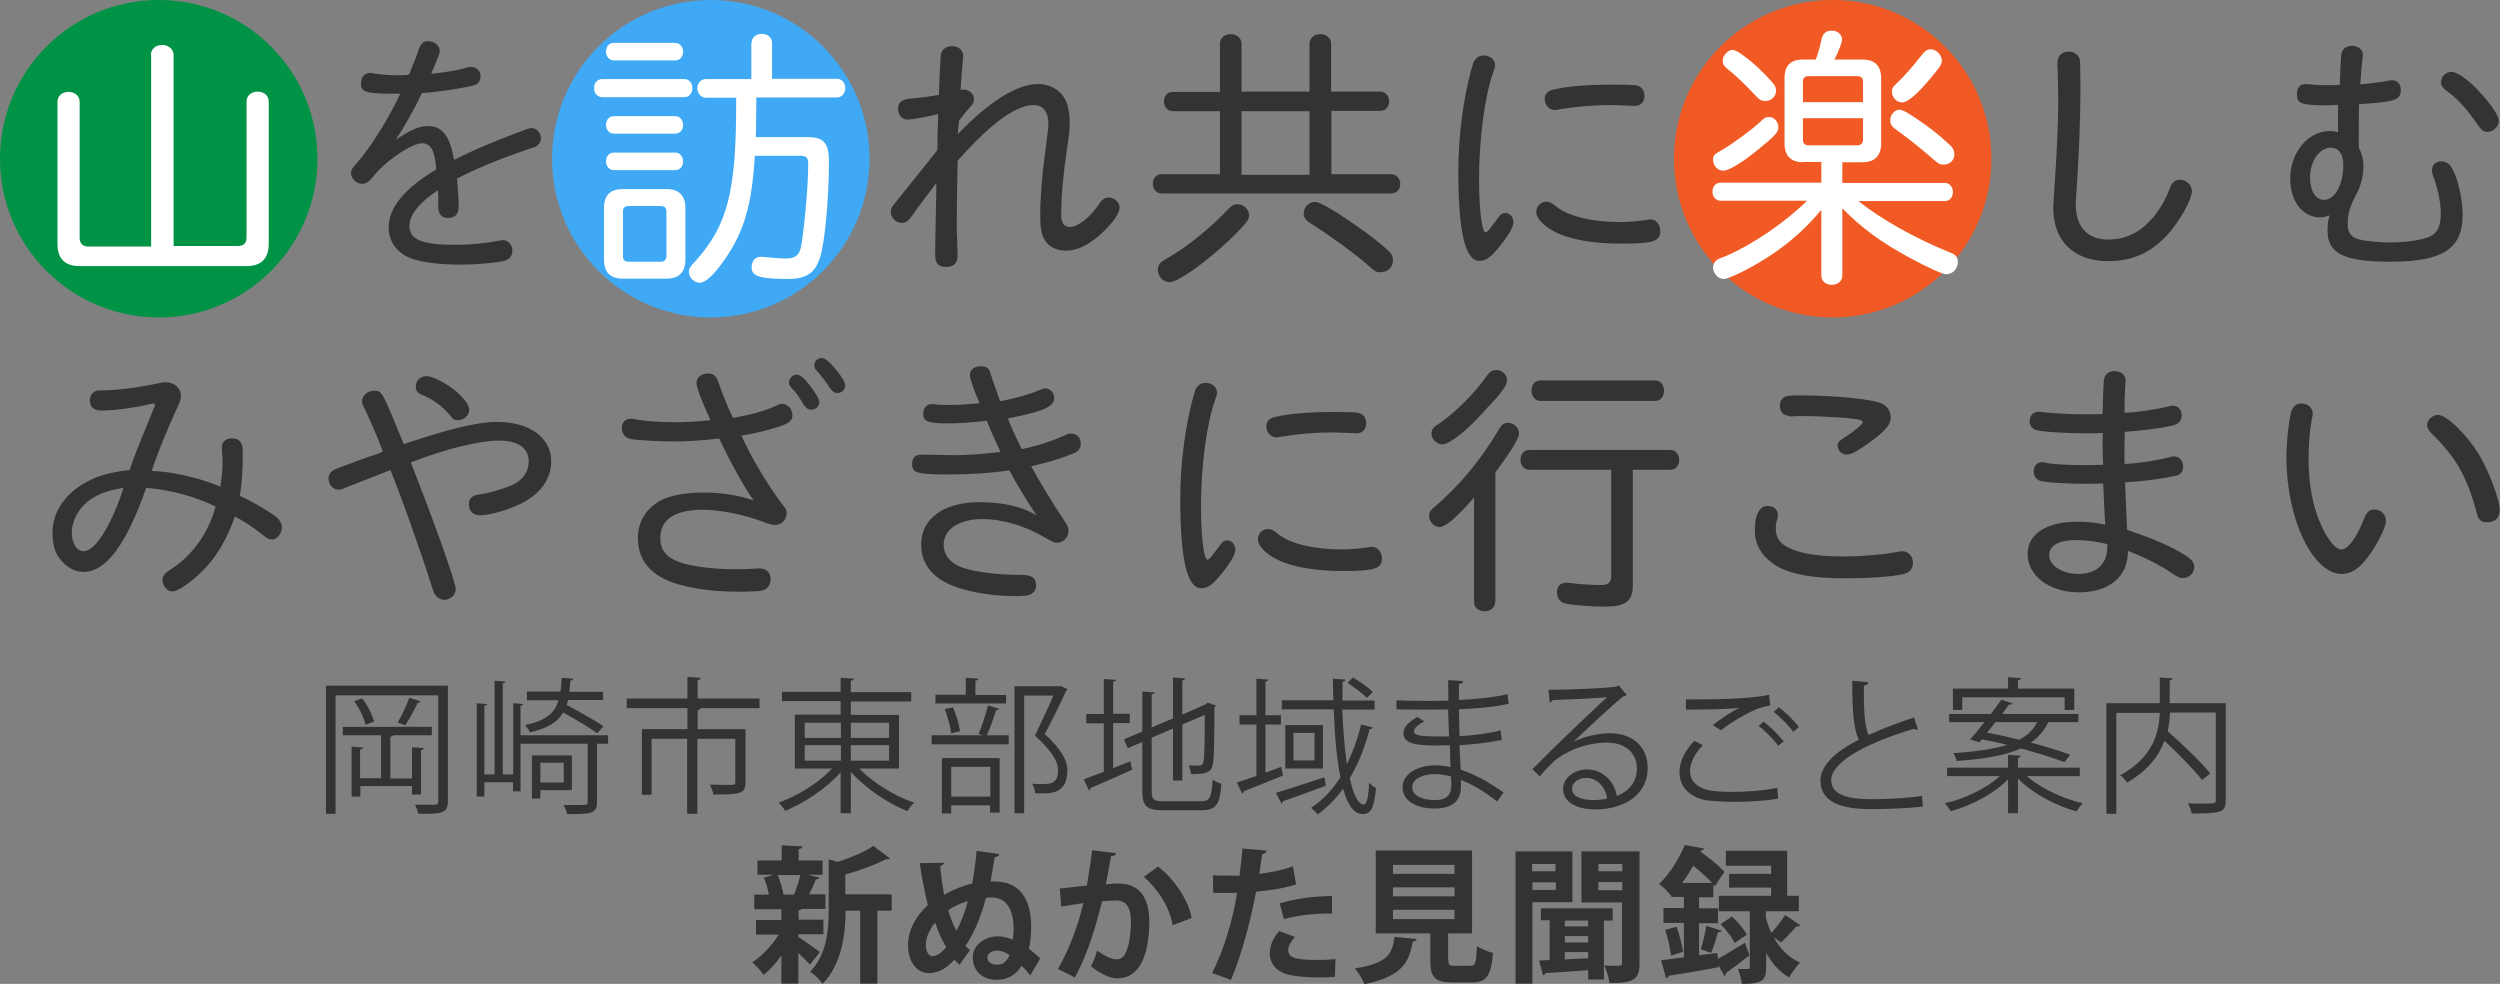 <?xml version="1.0" encoding="utf-8"?>
<!-- Generator: Adobe Illustrator 24.0.2, SVG Export Plug-In . SVG Version: 6.00 Build 0)  -->
<svg version="1.1" id="レイヤー_1" xmlns="http://www.w3.org/2000/svg" xmlns:xlink="http://www.w3.org/1999/xlink" x="0px"
	 y="0px" viewBox="0 0 856.8 337.2" style="enable-background:new 0 0 856.8 337.2;" xml:space="preserve">
<rect x="0" y="0" width="856.8" height="337.2" fill="#808080" stroke="none"/>
<style type="text/css">
	.st0{fill:#009245;}
	.st1{fill:#3FA9F5;}
	.st2{fill:#F15A24;}
	.st3{fill:#FFFFFF;}
	.st4{fill:#333333;}
</style>
<g>
	<circle class="st0" cx="54.4" cy="54.4" r="54.4"/>
	<circle class="st1" cx="243.6" cy="54.4" r="54.4"/>
	<circle class="st2" cx="628.1" cy="54.4" r="54.4"/>
	<g>
		<g>
			<path class="st3" d="M51.7,18.9c0-2,1.6-3.5,3.9-3.5c2.2,0,3.9,1.5,3.9,3.5v65.4h22.1c1.9,0,2.9-1,2.9-2.9V34.8
				c0-2,1.6-3.4,3.8-3.4s3.8,1.4,3.8,3.4v48.7c0,5.2-2.6,7.7-7.7,7.7H27.3c-5.1,0-7.6-2.6-7.6-7.6V34.9c0-2,1.6-3.4,3.8-3.4
				s3.8,1.4,3.8,3.4v46.5c0,2,1,3.1,3,3.1h21.5V18.9z"/>
			<path class="st4" d="M140.4,25.1c0.6-1.6,1.2-3.2,1.9-4.8c0.3-1,0.8-2,1.1-3.1c0.9-2.3,1.7-3.1,3.2-3.1c2.3,0,4.1,1.5,4.1,3.3
				c0,1-0.3,1.6-2.6,7.1l-0.3,0.8c4.6-0.5,9.3-1.2,12.1-2.1c0.7-0.2,1-0.3,1.5-0.3c1.9,0,3.3,1.4,3.3,3.3c0,1.6-1,2.8-2.5,3.1
				c-4,1-11.7,2.2-17.6,2.6c-2.7,5.7-6,11.6-9,16c5.1-3.4,8-4.7,11.2-4.7c4.8,0,7.5,3.6,8.8,11.6c8.2-4,8.9-4.3,20.3-8.8
				c5.5-2.1,5.5-2.1,6.4-2.1c1.6,0,3.1,1.7,3.1,3.5c0,1.1-0.6,2.1-1.6,2.7c-0.4,0.3-0.9,0.4-2.7,1c-10.8,3.7-18.3,6.9-24.5,10.1
				l0.1,0.7c0.5,6.6,0.5,7.1,0.5,8.8c0,2.6-1.2,4-3.5,4c-2,0-3.1-0.9-3.4-2.7c-0.1-0.4-0.1-0.4-0.1-4.5c0-0.3,0-0.9-0.1-2.3
				c-6.3,4.1-9.8,8.5-9.8,12.2c0,4.7,4.3,6.5,15.5,6.5c5.6,0,11.2-0.6,15.2-1.4c0.5-0.1,1-0.2,1.3-0.2c1.9,0,3.3,1.5,3.3,3.7
				c0,1.6-1,3-2.8,3.4c-2.5,0.7-9.9,1.3-15,1.3c-6.9,0-13.1-0.8-16.5-2c-5.2-1.8-8.1-5.8-8.1-10.8c0-6.7,5.5-13.4,16.3-19.8
				c-0.4-6.3-1.8-9-4.8-9c-3.8,0-13.2,6.5-17.1,11.8c-1,1.3-2.2,2.1-3.5,2.1c-1.9,0-3.8-1.8-3.8-3.6c0-1.1,0.2-1.5,1.8-3.3
				c4.9-5.5,11-15.3,15.1-24c-11.6,0.1-13.5-0.4-13.5-3.4c0-2.2,1.2-3.7,3.1-3.7c0.4,0,0.4,0,1.6,0.2c2.4,0.4,4.8,0.6,7.6,0.6
				c1,0,2,0,3.9-0.1L140.4,25.1z"/>
			<path class="st3" d="M234.6,27.1c1.5,0,2.7,1.3,2.7,3.1c0,1.7-1.1,3.1-2.7,3.1h-28.2c-1.6,0-2.8-1.3-2.8-3.1
				c0-1.8,1.1-3.1,2.8-3.1H234.6z M228.4,64.8c4.3,0,6.5,2.2,6.5,6.5V89c0,4.3-2.2,6.5-6.5,6.5h-14.9c-4.4,0-6.5-2.2-6.5-6.6V71.3
				c0-4.4,2.1-6.5,6.5-6.5H228.4z M231.4,14.7c1.5,0,2.7,1.2,2.7,3s-1.1,3-2.7,3h-21c-1.5,0-2.7-1.2-2.7-3s1.1-3,2.7-3H231.4z
				 M231.4,39.8c1.5,0,2.7,1.2,2.7,3s-1.1,3-2.7,3h-21c-1.5,0-2.7-1.2-2.7-3s1.1-3,2.7-3H231.4z M231.4,52.3c1.5,0,2.7,1.2,2.7,3
				s-1.1,3-2.7,3h-21c-1.5,0-2.7-1.2-2.7-3s1.1-3,2.7-3H231.4z M213.5,87.7c0,1.4,0.6,2,1.9,2h11c1.3,0,2-0.7,2-2V72.5
				c0-1.3-0.7-1.9-2-1.9h-11c-1.3,0-1.9,0.6-1.9,1.9V87.7z M257.6,14.7c0-1.8,1.4-3.1,3.5-3.1c2,0,3.5,1.3,3.5,3.1V27h22.2
				c1.6,0,2.9,1.3,2.9,3.2c0,1.8-1.2,3.2-2.9,3.2h-27.6v1.6l-0.1,9.6l-0.1,2.4H277c5.2,0,7.1,2.1,7.1,8.1c0,12.8-1.4,28.2-3.1,33.3
				c-1.7,5.2-4.7,7.2-10.9,7.2c-9.6,0-12.5-0.9-12.5-3.9c0-2.3,1.2-3.7,3.2-3.7c0.3,0,0.5,0,1.1,0.1c2.1,0.2,5.8,0.5,7.4,0.5
				c3,0,4.5-1,5.1-3.5c1-4.1,2.6-21,2.6-28.9c0-2.1-0.6-2.8-2.7-2.8h-15.6c-1,16.8-3.7,26-10.3,35.5c-3.6,5.2-6.6,8-8.6,8
				c-1.9,0-3.7-1.8-3.7-3.6c0-1.3,0.1-1.5,2.5-4.1c10.8-12.2,13.7-23.7,13.7-53.7v-2h-10.3c-1.7,0-3-1.4-3-3.2c0-1.9,1.2-3.2,3-3.2
				h15.5V14.7z"/>
			<path class="st4" d="M328.2,46c10.9-11.3,20.4-17.2,27.6-17.2c3.8,0,7.2,1.8,9,4.8c1.2,2,1.8,4.9,1.8,8.4c0,2.3-0.2,4.4-0.8,8.1
				c-1.5,10.3-2.1,17-2.1,23.7c0,2.6,1,4,3,4c2.8,0,7.2-3.5,10.4-8.5c0.8-1,1.7-1.6,2.9-1.6c1.9,0,3.7,1.6,3.7,3.4
				c0,2.3-2.9,6.1-7.3,9.9c-4,3.3-7.4,4.9-11.2,4.9c-3.1,0-5.7-1.3-7.2-3.7c-1.1-1.9-1.5-4-1.5-8.8c0-4,0.4-9.9,1-15.6l0.8-6.4
				c1-7.9,1-7.9,1-8.9c0-4.2-1.8-6.5-5.1-6.5c-6.1,0-15,6.6-26,19.1c-0.2,9.4-0.2,10.8-0.3,20.4v2.3c0,1.2,0,2.4,0.1,3.5
				c0.1,3.1,0.2,5.4,0.2,6.2c0,2.7-1.3,4-3.9,4c-2.7,0-3.8-1.2-3.8-4.3c0-3,0.1-8.3,0.4-22.3v-2.2c-2.2,2.9-6.3,8.3-8.3,11.2
				c-1.2,1.8-2.2,2.5-3.6,2.5c-1.9,0-3.7-1.8-3.7-3.7c0-1.2,0.2-1.7,2-3.8c4.6-5.7,8.9-11.1,12.9-16.1l1-1.3l0.1-1v-3.5l0.1-3.5
				l0.1-3.4v-1c-3.9,1-9.3,1.9-10.4,1.9c-1.9,0-3.3-1.6-3.3-3.7c0-2.2,1.1-3.2,4.2-3.5c3.6-0.3,7.1-0.8,9.8-1.3
				c0.1-4.8,0.4-10.8,0.6-13.3c0.2-2.1,1.7-3.4,3.9-3.4c2.2,0,3.8,1.4,3.8,3.4c0,0.3,0,0.9-0.1,1.4c-0.3,3-0.5,6.4-0.8,10.2
				c0.4-0.1,0.8-0.1,1-0.1c2,0,3.6,1.5,3.6,3.3c0,1-0.3,1.6-1.4,2.8c-0.9,0.9-1.5,1.7-3.2,3.9l-0.5,0.6L328.2,46z"/>
			<path class="st4" d="M418.1,15c0-1.9,1.5-3.3,3.7-3.3c2.1,0,3.7,1.4,3.7,3.3v16.4h23.3V15c0-1.9,1.5-3.3,3.7-3.3
				c2.1,0,3.7,1.4,3.7,3.3v16.4H473c1.7,0,3.1,1.4,3.1,3.3s-1.3,3.3-3.1,3.3h-16.7v21.7h20.5c1.7,0,3.1,1.4,3.1,3.3
				c0,1.9-1.3,3.3-3.1,3.3h-78.7c-1.7,0-3-1.4-3-3.3c0-1.9,1.2-3.3,3-3.3h20V38.1h-16.2c-1.7,0-3-1.4-3-3.3s1.2-3.3,3-3.3h16.2V15z
				 M428.1,73.9c0,1-0.4,1.7-1.8,3.3c-8,8.9-21.8,19.5-25.5,19.5c-2.2,0-4-2-4-4.3c0-1,0.5-2,1.2-2.6c0.2-0.2,0.4-0.3,2.2-1.4
				c6.6-3.7,15.2-10.7,21-17c1-1,1.7-1.4,3-1.4C426.3,70,428.1,71.8,428.1,73.9z M425.5,59.9h23.3V38.1h-23.3V59.9z M464.6,77.2
				c5.1,3.5,8.2,6,11.4,8.9c1,0.9,1.4,2,1.4,3.1c0,2.4-1.8,4.1-4.3,4.1c-1.3,0-1.6-0.1-3.8-2c-5.2-4.6-13.2-10.3-20-14.7
				c-1.9-1.1-2.5-2.1-2.5-3.5c0-2.1,1.8-3.9,3.9-3.9C452.4,69.2,457.1,72,464.6,77.2z"/>
			<path class="st4" d="M518.7,76.2c0,1.7-2.1,5.2-5.8,9.5c-2.3,2.7-3.9,3.7-5.9,3.7c-4.9,0-7.2-9.9-7.2-31
				c0-11.2,1.6-24.1,4.4-34.4c0.3-1,0.6-2,0.7-2.4c0.6-1.6,2-2.6,3.6-2.6c2.2,0,3.9,1.5,3.9,3.4c0,0.6-0.1,0.9-0.8,2.9
				c-2.8,7.9-4.7,22.7-4.7,36c0,10.4,1,18.3,2.2,18.3c0.6,0,1.1-0.6,4-4.5c1.1-1.7,1.8-2.1,2.9-2.1C517.5,73,518.7,74.5,518.7,76.2z
				 M533.4,70.8c4,3.3,12.3,5.3,21.7,5.3c3.1,0,6.5-0.3,9-0.7c0.9-0.2,1-0.2,1.5-0.2c2,0,3.4,1.7,3.4,4.1c0,3.4-2.6,4.2-13.3,4.2
				c-9.8,0-17.8-1.4-23.1-4.2c-3.7-1.9-6.1-4.6-6.1-6.7c0-1.9,1.6-3.5,3.5-3.5C531.2,69.2,531.8,69.5,533.4,70.8z M552.6,36
				c-6.8,0-12.2,0.5-18.3,1.5c-0.8,0.2-1,0.2-1.5,0.2c-1.9,0-3.4-1.7-3.4-3.9c0-1.5,1-2.7,3-3.1c4.8-1.1,11.2-1.7,20.4-1.7
				c3,0,7.1,0.1,7.8,0.2c1.9,0.4,3,1.6,3,3.7c0,2-1.3,3.4-3.2,3.4L552.6,36z"/>
			<path class="st3" d="M617.9,55.6c-4.1,0-6.3-2.2-6.3-6.4V26.7c0-4.2,2.1-6.3,6.3-6.3h4.4c0.8-2.1,1.4-4.2,1.9-6.6
				c0.5-2.4,1.5-3.3,3.7-3.3c1.8,0,3.4,1.3,3.4,3c0,0.9-0.6,2.6-2,5.7l-0.6,1.2h9.5c4.3,0,6.5,2.1,6.5,6.4v22.4
				c0,4.2-2.2,6.4-6.4,6.4h-6.9v7.1h35.2c1.5,0,2.7,1.3,2.7,3.1s-1.1,3.1-2.7,3.1h-29.7c7.6,6.1,19.1,12.6,31.3,17.6
				c2,0.7,2.8,1.6,2.8,3.2c0,2.5-1.8,4.3-4.1,4.3c-1.1,0-6.4-2.4-12.3-5.6c-9.8-5.3-16.4-10.1-23.2-17v23c0,1.9-1.5,3.2-3.6,3.2
				s-3.6-1.3-3.6-3.2V71.9c-7.2,8.8-16.2,15.7-26.8,21.1c-3.9,1.9-5.6,2.6-6.7,2.6c-1.9,0-3.6-1.9-3.6-4c0-1,0.6-2,1.4-2.6
				c0.5-0.3,0.5-0.3,3.1-1.3c9.1-3.9,20.2-11.5,27.7-18.9h-29.6c-1.6,0-2.8-1.3-2.8-3.1c0-1.8,1.1-3.1,2.8-3.1h34.5v-7.1H617.9z
				 M609.5,43.7c0,1.6-1.3,3-7,7.6c-5.6,4.6-10.1,7.2-11.9,7.2c-1.9,0-3.5-1.7-3.5-3.7c0-1.4,0.3-1.9,2.9-3.3
				c3.8-2.2,10.6-7.2,13.1-9.6c1.5-1.5,2.1-1.8,3.2-1.8C608,40.1,609.5,41.7,609.5,43.7z M600.3,21.2c2.6,2.2,5.4,5,7.5,7.5
				c0.6,0.8,0.9,1.5,0.9,2.4c0,1.9-1.6,3.5-3.6,3.5c-1.4,0-2-0.3-3.6-2c-3.9-4.2-7.2-7.2-9.6-9.1c-1.1-1-1.5-1.5-1.5-2.7
				c0-1.8,1.8-3.7,3.4-3.7C595,17.2,596.7,18.3,600.3,21.2z M638.5,28c0-1.3-0.7-1.9-2-1.9h-16.7c-1.3,0-1.9,0.6-1.9,1.9v7h20.6V28z
				 M617.9,47.8c0,1.4,0.6,2,1.9,2h16.7c1.3,0,2-0.7,2-2v-7.3h-20.6V47.8z M659.9,42.8c3.1,2.2,5.9,4.6,8.6,7.1
				c0.9,0.9,1.3,1.9,1.3,3c0,2-1.5,3.5-3.6,3.5c-1.4,0-1.7-0.2-3.5-1.7c-4.2-3.7-7.7-6.5-13.3-10.6c-1.1-0.8-1.6-1.7-1.6-2.9
				c0-1.8,1.5-3.6,3.1-3.6C652.1,37.5,654.7,39.1,659.9,42.8z M665.5,20.8c0,1-0.3,1.5-1.4,3c-5.9,7.5-10,11.3-12.2,11.3
				c-1.9,0-3.5-1.7-3.5-3.7c0-1.1,0.2-1.5,1.8-3c2.2-2,5.6-5.9,8.8-10c0.9-1,1.5-1.5,2.6-1.5C663.6,16.8,665.5,18.8,665.5,20.8z"/>
			<path class="st4" d="M712.8,20.4c0.1,0.8,0.2,3.5,0.2,10.1c0,11.4-0.6,24.7-1.5,37.3c-0.1,0.8-0.1,1.5-0.1,2.2
				c0,7.7,4,12.1,11.1,12.1c5.9,0,10.7-2.3,15.1-7.2c2.5-2.9,4.8-6.8,6-10.3c0.7-2,1.8-3,3.5-3c2.2,0,4.1,1.8,4.1,3.9
				c0,3-4.4,10.7-8.6,15.2c-5.8,6.1-11.9,8.8-20.2,8.8c-11.6,0-18.7-6.9-18.7-18.2c0-0.8,0.1-1.8,0.3-5.6c1-13.8,1.4-24.5,1.4-30.8
				c0-3.7-0.1-7.2-0.2-11.1c-0.1-0.6-0.1-1.4-0.1-1.6c0-3.1,1.3-4.5,4.1-4.5C710.9,17.7,712.3,18.8,712.8,20.4z"/>
			<path class="st4" d="M801.6,35.9c-2.2,0.2-3.1,0.2-4.1,0.2c-8.9,0-10.3-0.6-10.3-3.8c0-2.2,1-3.5,3-3.5c0.3,0,0.8,0,1.3,0.1
				c1.6,0.2,3.4,0.3,5.9,0.3c1.1,0,1.8,0,4.5-0.1c0.2-5.6,0.3-8.6,0.5-10.3c0.2-1.9,1.6-3.1,3.7-3.1c2.1,0,3.7,1.3,3.7,3
				c0,0.3,0,0.8-0.1,1.2c-0.2,1.8-0.5,4.3-0.8,9c2.8-0.2,7.4-0.8,9.5-1.2c0.6-0.2,0.9-0.2,1.3-0.2c1.9,0,3.1,1.2,3.1,3.2
				c0,3.6-1.8,4.2-14.3,5c-0.1,4.3-0.1,4.7-0.1,13.7v1.3c1.1,1.9,1.6,3.9,1.6,6.5c0,3.2-0.9,6.6-2.7,9.9c-2,3.8-2.7,6.3-2.7,9.6
				c0,3.1,1.1,4.7,4.2,5.4c2.2,0.6,7.2,1,10.8,1c4.9,0,10.6-0.9,12.9-1.9c2.8-1.2,4-3.6,4-7.9c0-3.7-0.9-8.2-2.3-12.2
				c-0.6-1.3-0.7-1.9-0.7-2.7c0-1.9,1.2-3.1,3.3-3.1c1.5,0,2.8,0.9,3.7,2.6c2,3.7,3.5,10.5,3.5,15.8c0,11.6-6.9,16-24.8,16
				c-15.8,0-21.5-2.8-21.5-10.6c0-2.1,0.2-3.8,0.7-5.3c-1.4,0.5-2.2,0.7-3.2,0.7c-6,0-10.3-5.5-10.3-13.3c0-9,6.2-16.3,13.6-16.3
				c0.9,0,1.7,0.1,2.8,0.4V35.9z M791.7,60.8c0,4.6,1.9,7.7,4.8,7.7c3.7,0,6.6-5.2,6.6-12c0-3.7-1.6-5.9-4.3-5.9
				C795,50.6,791.7,55.2,791.7,60.8z M849.9,31.6c4,4.3,6.5,8.1,6.5,9.9c0,1.8-1.9,3.7-3.8,3.7c-1.3,0-2.1-0.5-3.1-2
				c-5.2-7.2-7-9.1-11.3-12.3c-1.1-0.9-1.6-1.6-1.6-2.8c0-1.9,1.7-3.5,3.6-3.5C842.2,24.7,846.2,27.5,849.9,31.6z"/>
			<path class="st4" d="M76,153.3c0-1.8,1.5-3.1,3.5-3.1c1.7,0,3.1,0.9,3.4,2.3c0.2,0.7,0.3,1.3,0.3,3.1c0,6-0.3,10-1,14.3
				c4.6,2.2,9.3,4.9,12.1,7c1.4,1,2.3,2.5,2.3,3.9c0,2.1-1.7,4.1-3.4,4.1c-1,0-1.6-0.3-3.3-1.7c-2.3-1.9-6-4.4-9.4-6.2
				c-3.4,9.9-8.4,17.2-15.6,22.6c-2.9,2.2-4.7,3.1-5.9,3.1c-1.7,0-3.3-1.9-3.3-3.9c0-1.3,0.7-2.3,2.1-3.2c7.8-4.8,13.5-12.5,16.1-22
				c-7.2-3.5-15.7-5.8-23.8-6.4C43.4,186.4,36.4,196,28.7,196c-3.3,0-6.3-1.7-8.7-5.2c-1.4-2-2-4.7-2-8.6c0-6.2,3.9-12.4,10.4-16.3
				c4.4-2.7,9.3-4.1,16-4.8c2-5.8,2.6-7.2,8.2-20.9c0.4-0.8,0.5-1.1,0.5-1.5c0-0.2-0.2-0.4-0.6-0.4c-0.3,0-0.8,0.1-1.2,0.2
				c-4.1,1.1-12,2.2-16.4,2.2c-2.8,0-4.1-1.2-4.1-3.6c0-1.4,0.9-2.7,2.1-3.1c0.5-0.2,0.8-0.2,2.3-0.2c5.2-0.1,11.9-0.9,18.8-2.4
				c1.6-0.3,1.9-0.4,2.8-0.4c2.9,0,5.2,2,5.2,4.7c0,1.1-0.2,1.9-1.3,4.1c-3,6.4-6.8,15.7-8.7,21.6c6.9,0.2,16.2,2.3,23.5,5.4
				c0.5-2.7,0.8-6.1,0.8-9L76,153.3z M42.3,167.2c-5.4,0.8-9.3,2.3-12.4,4.8c-3.3,2.8-5.3,6.7-5.3,10.6c0,3.5,1.7,6.3,4,6.3
				c3.8,0,8.8-7.4,13.3-20.3L42.3,167.2z"/>
			<path class="st4" d="M131.2,154.7c-2-5.2-3.6-9.1-6.4-15c-0.6-1.1-0.7-1.5-0.7-2.2c0-1.9,1.9-3.6,4.1-3.6c2.7,0,2.7,0,9.6,16.9
				l0.6,1.4c15.4-5.2,25.2-7.6,32-7.6c11.1,0,18.5,5.4,18.5,13.4c0,5.8-3.2,10.7-9.4,14.1c-4.4,2.4-11.4,4.5-15,4.5
				c-2.3,0-3.8-1.5-3.8-3.6c0-2.3,1-3.2,3.9-3.6c3.1-0.4,7.7-1.8,11-3.2c3.6-1.7,5.6-4.5,5.6-8c0-4.7-3.6-7.2-10.3-7.2
				s-19.1,3.1-30.1,7.5c7.8,19.8,15.4,41.1,15.4,43.4c0,2-1.9,3.7-4,3.7c-1,0-2.3-0.7-3-1.7c-0.5-0.6-0.5-0.8-1.6-4.1
				c-4-12.6-10.4-30.4-13.8-38.7c-2.4,1-3.9,1.5-15.3,6c-1.4,0.6-1.8,0.7-2.6,0.7c-1.8,0-3.3-1.8-3.3-3.8c0-1.3,0.8-2.5,2.1-3.1
				c0.4-0.2,0.4-0.2,11.2-4.2l3.9-1.3L131.2,154.7z M157.7,135.4c2.1,2.1,3.1,3.6,3.1,5.2c0,1.8-1.8,3.4-3.9,3.4
				c-1.2,0-1.6-0.2-2.8-1.8c-2.4-3-6.1-5.6-9.8-7c-1.1-0.5-1.8-1.3-1.8-2.6c0-2.2,1.5-3.7,3.8-3.7
				C148.7,129,154.6,132.2,157.7,135.4z"/>
			<path class="st4" d="M238.7,131.4c0-2.1,1.6-3.4,4.1-3.4c1.8,0,2.7,0.9,3.5,3.2c0.8,2.5,3.3,8.9,4.9,12
				c5.6-0.9,11.1-2.4,14.9-4.2c1-0.5,1.4-0.6,2-0.6c1.9,0,3.5,1.9,3.5,4c0,1.3-0.9,2.4-2.7,3.1c-2.8,1.2-8.8,2.8-14.8,3.8
				c3.6,8,9.5,17.7,14.5,24.2c0.8,0.9,1,1.5,1,2.4c0,2.2-1.8,4-3.9,4c-1.2,0-2-0.2-4.3-1.1c-5.8-2.3-14.7-4.1-20.3-4.1
				c-9.8,0-14.8,3.2-14.8,9.8c0,3.9,2,6.5,6.4,8.1c4.1,1.5,11.5,2.5,19.5,2.5c2,0,4.8-0.1,6.7-0.2c0.4-0.1,1-0.1,1.1-0.1
				c2.6,0,4.1,1.3,4.1,3.6c0,2-1,3.5-2.9,4c-0.8,0.2-4.6,0.4-8,0.4c-10.6,0-20.1-1.6-25.8-4.5c-5.8-3-8.8-7.6-8.8-14
				c0-5.6,3.1-10.5,8.3-13c3.2-1.6,8.4-2.5,14.3-2.5c6.2,0,11.7,0.9,17.1,2.7c-2.6-3.4-8.2-13.4-11.8-21.2c-7.6,0.8-11.1,1-15.9,1
				c-5,0-11.3-0.4-14.3-0.8c-2-0.4-3.2-1.8-3.2-3.8c0-1.9,1.2-3.2,3.1-3.2c0.4,0,0.4,0,2.7,0.4c3.1,0.5,7.7,0.8,12.2,0.8
				c3.9,0,7.8-0.2,12.4-0.7C240.5,137.6,238.7,132.7,238.7,131.4z M277.3,131.8c2.3,2.9,3.5,5,3.5,6.1c0,1.3-1.2,2.5-2.7,2.5
				c-1.2,0-1.7-0.4-2.8-1.9c-1.7-2.9-2.6-4.1-3.9-5.4c-0.9-1-1-1.3-1-2c0-1.3,1.2-2.7,2.6-2.7C274.2,128.4,275.3,129.3,277.3,131.8z
				 M286.7,126.9c2,2.5,3,4.2,3,5.3c0,1.2-1.2,2.5-2.7,2.5c-1,0-1.6-0.4-2.6-1.8c-1-1.5-3.1-4.4-4.3-5.6c-0.9-1-1-1.3-1-2.2
				c0-1.3,1.1-2.4,2.5-2.4C282.8,122.7,284.1,123.8,286.7,126.9z"/>
			<path class="st4" d="M327.8,156c4,0,9.8-0.5,15.1-1.1c-2.7-5.8-3.9-8.6-4.7-10.7c-5,0.6-9.8,0.9-13.4,0.9c-6.9,0-8.4-0.7-8.4-3.3
				c0-1.9,1.2-3.3,2.9-3.3c0.4,0,0.9,0,1.5,0.1c1,0.2,2.3,0.2,4.4,0.2c3.4,0,6.1-0.2,10.5-0.6c-2.1-5-3.3-8.4-3.3-9.6
				c0-1.9,1.5-3.1,3.8-3.1c1.9,0,2.8,0.7,3.3,2.6c0.2,0.6,1,3.1,2.9,8.4l0.4,1c5-0.9,10.8-2.6,13.7-3.9c0.6-0.3,1.1-0.5,1.7-0.5
				c1.7,0,3.1,1.5,3.1,3.4c0,2.9-4,4.6-15.9,6.9c1.4,3.5,3.3,7.7,4.8,10.5c5.2-1,10.2-2.7,14.8-4.7c0.9-0.5,1.3-0.6,2-0.6
				c2.1,0,3.4,1.3,3.4,3.5c0,1.5-0.8,2.6-2.5,3.3c-3.8,1.6-9.1,3.2-14.5,4.4c2.6,4.8,7.4,12.8,11.8,19.3c0.8,1.2,1,1.9,1,2.9
				c0,2.1-1.8,4-3.8,4c-1.1,0-1.3-0.1-3.8-1.5c-7.2-4.3-14.9-6.6-22-6.6c-7.8,0-13.2,3.5-13.2,8.7c0,3.6,2.3,6.5,6.6,8
				c4.1,1.4,12.4,2.5,19.8,2.4c3.7,0,5.3,1,5.3,3.6c0,1.6-0.9,2.8-2.5,3.3c-0.9,0.3-2.2,0.4-4.8,0.4c-9.3,0-19.2-2-24.3-5
				c-5.2-2.9-7.8-7.2-7.8-12.8c0-8.8,7.8-14.4,20-14.4c8.2,0,15,1.6,19.6,4.6c-3-4.4-7.2-11.4-9.4-15.5c-6.7,1-13.5,1.4-20.5,1.4
				c-11.1,0-12.8-0.5-12.8-3.5c0-2.1,1-3.3,3-3.3L327.8,156z"/>
			<path class="st4" d="M423.4,188.4c0,1.7-2.1,5.2-5.8,9.5c-2.3,2.7-3.9,3.7-5.9,3.7c-4.9,0-7.2-9.9-7.2-31
				c0-11.2,1.6-24.1,4.4-34.4c0.3-1,0.6-2,0.7-2.4c0.6-1.6,2-2.6,3.6-2.6c2.2,0,3.9,1.5,3.9,3.4c0,0.6-0.1,0.9-0.8,2.9
				c-2.8,7.9-4.7,22.7-4.7,36c0,10.4,1,18.3,2.2,18.3c0.6,0,1.1-0.6,4-4.5c1.1-1.7,1.8-2.1,2.9-2.1
				C422.1,185.2,423.4,186.7,423.4,188.4z M438,183c4,3.3,12.3,5.3,21.7,5.3c3.1,0,6.5-0.3,9-0.7c0.9-0.2,1-0.2,1.5-0.2
				c2,0,3.4,1.7,3.4,4.1c0,3.4-2.6,4.2-13.3,4.2c-9.8,0-17.8-1.4-23.1-4.2c-3.7-1.9-6.1-4.6-6.1-6.7c0-1.9,1.6-3.5,3.5-3.5
				C435.9,181.4,436.4,181.7,438,183z M457.2,148.2c-6.8,0-12.2,0.5-18.3,1.5c-0.8,0.2-1,0.2-1.5,0.2c-1.9,0-3.4-1.7-3.4-3.9
				c0-1.5,1-2.7,3-3.1c4.8-1.1,11.2-1.7,20.4-1.7c3,0,7.1,0.1,7.8,0.2c1.9,0.4,3,1.6,3,3.7c0,2-1.3,3.4-3.2,3.4L457.2,148.2z"/>
			<path class="st4" d="M512.4,206.3c0,1.9-1.5,3.2-3.6,3.2c-2.1,0-3.6-1.3-3.6-3.2v-35.8c-6.2,7.1-9.8,10.1-11.9,10.1
				c-1.9,0-3.5-1.8-3.5-3.9c0-1.2,0.3-1.7,2.1-3.2c8.4-7.2,15.5-15.8,21.6-26c1-1.9,1.9-2.6,3.3-2.6c2,0,3.8,1.7,3.8,3.6
				c0,1.8-2.6,5.9-8.1,13.4V206.3z M516.5,130.4c0,1.6-2,4.5-7.1,9.7c-1.4,1.5-1.4,1.6-2.1,2.3c-5.2,5.7-10.7,9.9-13,9.9
				c-1.9,0-3.7-1.8-3.7-3.7c0-1.4,0.6-2.2,2.7-3.5c5.7-3.9,12.3-10.5,16.7-16.9c0.7-0.9,1.7-1.4,2.8-1.4
				C514.8,126.8,516.5,128.4,516.5,130.4z M524.1,161c-1.7,0-3-1.5-3-3.4c0-2,1.2-3.4,3-3.4h48.5c1.6,0,2.9,1.5,2.9,3.4
				s-1.2,3.4-2.9,3.4h-13v39.6c0,5.4-2.5,7.3-9.4,7.3c-4.8,0-11.1-0.5-13.4-1c-2.1-0.4-3.2-1.8-3.2-3.9c0-2,1.2-3.3,3.1-3.3
				c0.3,0,0.4,0,1.4,0.1c2.7,0.4,7.6,0.7,10.4,0.7c2.8,0,3.7-0.9,3.7-3.4V161H524.1z M567.4,130.4c1.6,0,2.9,1.5,2.9,3.5
				c0,2-1.2,3.5-2.9,3.5h-39.5c-1.7,0-3-1.5-3-3.6c0-2,1.2-3.4,3-3.4H567.4z"/>
			<path class="st4" d="M655.6,192.9c0,2.1-1.2,3.4-3.4,3.9c-4.3,0.9-12,1.4-20.3,1.4c-10.1,0-17.5-1.3-22.3-3.8
				c-5.4-3.1-8.2-7.3-8.2-12.7c0-5.2,1.6-8.3,4.3-8.3c2.2,0,3.6,1.2,3.6,3.2c0,0.4,0,0.7-0.2,1.3c-0.4,1.2-0.5,2.2-0.5,3.1
				c0,3.3,1.2,5.2,4.6,6.8c3.9,1.9,9.8,2.9,18.3,2.9c7,0,14.6-0.7,19-1.6c0.8-0.1,1.1-0.2,1.5-0.2
				C654.1,189,655.6,190.6,655.6,192.9z M613.2,142.5c-2,0-3.2-1.3-3.2-3.6c0-1.6,1-2.9,2.6-3.2c0.7-0.1,2-0.2,4.3-0.2
				c11.7,0,25.3,1.3,28.2,2.9c1.9,1,2.9,2.6,2.9,4.9c0,2.3-2.2,4.8-8.2,9c-3.9,2.7-5.5,3.5-7,3.5c-1.6,0-3-1.4-3-3.1
				c0-1,0.5-1.6,2.1-2.6c3.2-2,6.5-4.7,6.5-5.4c0-0.3-0.3-0.5-0.7-0.7c-1.8-0.7-12.6-1.4-19.9-1.4c-2.1,0-2.6,0-3.6,0.1H613.2z"/>
			<path class="st4" d="M728.3,159c4.6-0.2,11.1-1.2,15.6-2.4c0.7-0.2,0.9-0.2,1.2-0.2c1.7,0,3.1,1.5,3.1,3.5c0,1.8-0.9,2.9-2.7,3.2
				c-5.1,1.1-11.3,1.9-17.2,2.2c0.2,5.2,0.5,12.1,0.7,16.3c9.7,3.3,15.2,5.7,19.9,8.7c2.5,1.6,3.1,2.5,3.1,4.1c0,2-1.8,3.7-3.8,3.7
				c-1.3,0-1.7-0.2-3.9-1.7c-4.3-2.9-9.3-5.4-15-7.6c0,8.9-6.4,14.2-16.9,14.2c-9.9,0-17.5-5.6-17.5-13.1c0-6.9,6.4-11.1,17-11.1
				c3.1,0,6.4,0.3,9.6,1c-0.2-3-0.4-7.2-0.7-14.1c-3.4,0.1-3.9,0.1-5.7,0.1c-5.8,0-11.8-0.3-15-0.8c-2-0.3-3.1-1.5-3.1-3.4
				s1.1-3.2,2.9-3.2c0.5,0,0.5,0,1.7,0.3c2,0.4,7.2,0.7,12.9,0.7c1.7,0,2.4,0,6.3-0.1c-0.1-1.1-0.2-5.7-0.2-7.3c0-0.7,0-2,0.1-3.6
				c-2.9,0.1-4.7,0.1-6.5,0.1c-5.1,0-12.7-0.4-15.4-0.9c-2.1-0.3-3.2-1.5-3.2-3.3c0-1.9,1.3-3.2,3.2-3.2c0.2,0,0.2,0,1.8,0.2
				c3.8,0.4,9.6,0.7,14.1,0.7c1.6,0,3.2,0,5.9-0.1c0.1-5.2,0.3-9.8,0.4-11.4c0.2-2.1,1.5-3.3,3.7-3.3c2.3,0,3.8,1.3,3.8,3.3
				c0,0.2,0,0.7-0.1,1.1c-0.1,1-0.3,6.2-0.3,9.9c4.5-0.2,11.1-1.2,15-2.2c0.8-0.2,1.1-0.3,1.5-0.3c1.8,0,3.1,1.3,3.1,3.3
				c0,2-1,3.1-3.5,3.6c-4.3,1-9.6,1.6-16,2.1c-0.1,1.8-0.1,3.6-0.1,6.8v3.1V159z M722.3,186.5c-4-1-7.6-1.4-10.8-1.4
				c-5.8,0-9.2,1.8-9.2,5.2c0,3.5,4.4,6.4,10,6.4c6.2,0,9.9-3.4,9.9-9.2V186.5z"/>
			<path class="st4" d="M817.7,178.6c0,2.2-3.2,8.5-6.4,12.6c-2.9,3.8-5.6,5.5-8.7,5.5c-10,0-19-18.9-19-39.9
				c0-5.3,0.8-12.4,1.6-15.5c0.5-1.9,1.7-3,3.4-3c2.4,0,4,1.4,4,3.5c0,0.4,0,0.4-0.4,2.5c-0.7,3.8-1,8.8-1,13.2
				c0,8.6,1.5,16.4,4.4,22.7c2.4,5.2,4.9,8.1,6.9,8.1c2.2,0,5.2-4.1,7.8-10.7c0.8-2.1,1.8-3,3.5-3
				C816.1,174.7,817.7,176.3,817.7,178.6z M849.5,155.6c3.4,5.5,7.2,15.7,7.2,19.2c0,2.6-1.6,4.2-4.2,4.2c-2.3,0-3.2-0.9-3.8-3.6
				c-3.2-12.1-7.1-18.8-15.4-26.9c-1-1-1.5-1.9-1.5-2.9c0-1.7,1.9-3.4,3.7-3.4C838.4,142.1,845.3,148.8,849.5,155.6z"/>
			<path class="st4" d="M153.5,235v39.6c0,4.2-2.2,4.4-10.1,4.3c-0.2-0.8-0.7-2.3-1.2-3.1c1.3,0,2.6,0,3.7,0c1.5,0,2.7,0,3.1,0
				c0.9,0,1.2-0.3,1.2-1.2v-36.3H115v40.6h-3.3V235H153.5z M144.2,272.3h-3v-2.9h-17.7v3.6h-3v-17.1l3.9,0.3c0,0.4-0.3,0.6-1,0.7
				v9.8h7.2v-14.7h-13.1v-2.9H148v2.9h-13.3c-0.1,0.3-0.4,0.3-0.9,0.5v14.3h7.4v-10.7l4,0.3c0,0.4-0.3,0.6-0.9,0.7V272.3z
				 M125.3,248.4c-0.5-2.3-2.1-5.6-3.9-8.1l2.7-1c1.9,2.4,3.5,5.7,4.1,8L125.3,248.4z M144.2,240.4c-0.2,0.3-0.5,0.4-1,0.4
				c-1.1,2.3-2.9,5.6-4.3,7.8c-0.6-0.2-2-0.8-2.6-1c1.4-2.3,3.1-6,4-8.5L144.2,240.4z"/>
			<path class="st4" d="M208.4,251.9v3h-3.8v20.1c0,3.9-2,4-10.2,4c-0.2-0.9-0.8-2.2-1.2-3.1c1.7,0,3.3,0,4.5,0c3.7,0,3.7-0.1,3.7-1
				v-20h-23v16.3h-2.6v-3.1H166v4.9h-2.6v-32l3.5,0.3c0,0.3-0.3,0.5-0.9,0.6v23.5h3.5v-32.1l3.7,0.3c0,0.3-0.3,0.5-0.9,0.6v31.2h3.6
				V241l3.4,0.3c-0.1,0.3-0.3,0.5-0.9,0.6v10.1H208.4z M194.7,239.9c-0.1,0.6-0.3,1.2-0.5,1.7c4.3,2.3,9.7,5.3,12.6,7.3l-2.1,2.4
				c-2.6-1.9-7.5-4.8-11.7-7.1c-1.9,3.3-5.3,5.4-11.4,6.8c-0.3-0.8-1.1-2-1.7-2.5c7.1-1.5,10.2-4,11.5-8.5h-10.8V237h11.5
				c0.2-1.4,0.3-3,0.4-4.7l4,0.3c0,0.3-0.4,0.6-1,0.7c-0.1,1.3-0.2,2.6-0.4,3.8h11.6v2.8H194.7z M196.1,270.8h-10.9v2.9h-2.9v-14.8
				h13.7V270.8z M193.2,261.4h-8v6.8h8V261.4z"/>
			<path class="st4" d="M260.3,239.4v3.3h-21v0h0.8c0,0.3-0.4,0.6-1,0.7v6.5h16.4v18.1c0,4-1.6,4.3-11,4.3c-0.1-1-0.8-2.4-1.2-3.4
				c3.6,0.1,6.7,0.1,7.6,0.1c0.9-0.1,1.1-0.3,1.1-1v-14.8h-13v25.7h-3.5v-25.7h-12.2v19.2H220v-22.5h15.6v-7.2h-20.8v-3.3h20.8V232
				l4.6,0.3c-0.1,0.4-0.4,0.6-1.1,0.8v6.3H260.3z"/>
			<path class="st4" d="M308.1,263.4h-13.6c4.7,4.9,12.2,9.5,18.8,11.7c-0.8,0.7-1.8,2-2.3,2.9c-6.8-2.7-14.4-7.8-19.4-13.5v14.2
				h-3.5v-14c-4.9,5.5-12.4,10.5-19,13.2c-0.5-0.9-1.5-2.2-2.3-2.8c6.5-2.3,13.8-6.8,18.4-11.7h-12.8v-18.5h15.7v-4.6H268v-3.2h20.1
				v-4.8l4.5,0.3c0,0.3-0.3,0.6-1,0.7v3.9h20.7v3.2h-20.7v4.6h16.5V263.4z M275.8,247.7v5.2h12.4v-5.2H275.8z M275.8,255.4v5.3h12.4
				v-5.3H275.8z M304.7,247.7h-13.1v5.2h13.1V247.7z M304.7,260.7v-5.3h-13.1v5.3H304.7z"/>
			<path class="st4" d="M335.4,251.5c1.1-2.6,2.5-6.8,3.2-9.7l3.8,1.1c-0.1,0.3-0.4,0.5-1,0.5c-0.8,2.5-2,6-3.2,8.6h7.5v3.1h-26.4
				V252h17.6L335.4,251.5z M344.8,238.1v3h-24.2v-3H331v-5.8l4.3,0.3c0,0.3-0.3,0.6-1,0.7v4.9H344.8z M322.8,278.8v-19h19.8v18.7
				h-3.3v-2.5H326v2.8H322.8z M326.6,242.4c1.2,2.6,2.1,6,2.4,8.2l-3,0.7c-0.3-2.2-1.2-5.6-2.2-8.3L326.6,242.4z M339.3,262.8H326
				v10.2h13.4V262.8z M363.6,235.1l2.2,1.1c0,0.3-0.3,0.4-0.4,0.5c-1.9,4.3-4.6,9.7-7.3,14.9c5.4,5,7.7,8.8,7.7,12.4
				c0,7.9-5.5,7.9-8.7,7.9c-0.8,0-1.6,0-2.3,0c0-0.9-0.5-2.4-1.1-3.3c1.1,0.1,2.1,0.1,3.1,0.1c3.4,0,5.8-0.1,5.8-4.8
				c0-3.3-2.5-6.8-7.9-11.8c2.4-5,4.6-9.7,6.3-13.7h-10v40.3h-3.3v-43.5H363L363.6,235.1z"/>
			<path class="st4" d="M381.6,263.2l5.8-2.3l0.6,2.9c-5.2,2.4-10.8,4.8-14.3,6.3c0,0.4-0.2,0.7-0.5,0.8l-1.8-3.8
				c1.9-0.7,4.3-1.6,6.9-2.6v-16.6h-6v-3.2h6v-12l4.2,0.3c0,0.3-0.3,0.5-1,0.6v11h5.7v3.2h-5.7V263.2z M394.7,271.2
				c0,2.8,0.7,3.4,4.2,3.4h12.8c3,0,3.5-1.4,3.9-7.4c0.8,0.6,2.1,1.2,3,1.4c-0.5,6.9-1.6,9.1-6.9,9.1h-12.9c-5.7,0-7.3-1.3-7.3-6.5
				v-16.9l-5,2.1l-1.3-3l6.3-2.7V237l4.2,0.3c0,0.3-0.3,0.6-1,0.7v11.3l7.3-3.1v-14l4.2,0.3c-0.1,0.3-0.3,0.6-1,0.7v11.7l8-3.5
				l0.7-0.6l2.8,1c0,0.2-0.3,0.4-0.5,0.6c0,9.5-0.1,17.4-0.5,19.3c-0.5,3.1-2.2,3.6-7.5,3.6c-0.2-1-0.4-2.2-0.8-3
				c1.3,0.1,3,0.1,3.5,0.1c0.8,0,1.3-0.3,1.6-1.5c0.3-1.3,0.4-7.5,0.4-15.9l-7.7,3.3v19.2h-3.2v-17.8l-7.3,3.1V271.2z"/>
			<path class="st4" d="M439.1,262.8l0.6,3c-5,2-10.1,4.1-13.5,5.4c0,0.4-0.3,0.7-0.5,0.8l-1.8-3.8c1.8-0.6,4.2-1.4,6.7-2.3v-17.6
				h-5.8v-3.2h5.8v-12.5l4.1,0.3c0,0.3-0.3,0.5-1,0.7v11.5h5.3v3.2h-5.3v16.5L439.1,262.8z M437.3,271.7c4.1-1.2,10.5-3.3,16.6-5.3
				l0.5,2.9c-5.4,2-11,4-14.7,5.3c0,0.4-0.3,0.7-0.5,0.8L437.3,271.7z M460,242.9c0.3,7,0.8,13.6,1.6,19c2-4,3.7-8.7,4.9-13.6l4,1
				c-0.2,0.4-0.5,0.6-1.1,0.6c-1.6,6.2-3.9,11.9-6.8,16.8c1.2,5.5,2.8,9,4.8,9c1,0,1.6-2.3,1.8-7.5c0.6,0.8,1.7,1.5,2.4,1.9
				c-0.7,6.7-1.6,8.9-4.6,8.9s-5.2-3.3-6.7-8.7c-2.5,3.5-5.4,6.4-8.7,8.8c-0.5-0.7-1.6-1.7-2.3-2.2c4-2.6,7.3-6.2,10.1-10.5
				c-1.3-6.4-2-14.5-2.3-23.3h-17.8v-3.1h17.7c-0.1-2.5-0.2-4.9-0.2-7.4l4.3,0.3c0,0.4-0.3,0.7-1,0.7c0,2.1,0,4.3,0,6.5h11v3.1H460z
				 M440.5,248.5h12.9v14.9h-12.9V248.5z M450.5,260.6v-9.4h-7.2v9.4H450.5z M463.7,232.2c2.4,1.4,5.3,3.5,6.8,4.9l-2,2.1
				c-1.5-1.5-4.4-3.7-6.7-5.2L463.7,232.2z"/>
			<path class="st4" d="M478.8,240c3.1,0.2,7.3,0.2,10.7,0.2c2.3,0,4.8,0,6.9-0.1c0-2.4-0.1-5.2-0.1-7l5.1,0.3c0,0.6-0.5,0.9-1.4,1
				c0,0.8,0,4.7,0,5.5c5.9-0.3,11.7-0.8,16.6-2l0.5,3.3c-4.9,1.1-10.7,1.6-17.1,1.9c0.1,3,0.1,6.1,0.2,9.2c4.9-0.3,10.1-0.9,14.1-2
				l0.4,3.3c-4.2,0.9-9.5,1.5-14.5,1.8l0.4,8.4c4.6,1.5,9.5,4.1,14.7,7.8l-2.2,3.1c-4.5-3.6-8.8-6-12.4-7.4c0,0.8,0,1.7,0,2.3
				c0,4.8-2.9,7.5-9,7.5c-6.3,0-11-2.6-11-7.3c0-4.8,5.5-7.5,11.1-7.5c1.6,0,3.4,0.1,5.3,0.6c0-2.1-0.2-4.8-0.2-7.5
				c-1.6,0-3.4,0.1-4.9,0.1c-8.5,0-11-1.3-11-4.3c0-1.9,1.5-3.5,4.7-5.5l2.4,1.5c-2.3,1.3-3.5,2.4-3.5,3.4c0,1.5,2.3,1.8,8.7,1.8
				c1.1,0,2.3,0,3.3,0l-0.3-9.3c-2.1,0.1-4.7,0.1-6.9,0.1c-3.2,0-7.8,0-10.8-0.1V240z M497.3,266.1c-2-0.5-3.9-0.8-5.6-0.8
				c-3.8,0-7.7,1.5-7.7,4.5c0,3,3.5,4.4,7.9,4.4c4,0,5.5-1.8,5.5-5.3L497.3,266.1z"/>
			<path class="st4" d="M539.3,254.2c3.3-1.7,8.5-2.9,12.4-2.9c8,0,13,4.7,13,12c0,9-8,14.1-18,14.1c-6.5,0-11-2.6-11-7
				c0-3.7,3.7-6.7,8.2-6.7c5.7,0,9.5,4.5,10.2,9.1c4-1.5,6.9-4.7,6.9-9.4c0-5.4-4-8.9-10.3-8.9c-7.5,0-14.9,3.4-18.2,6.5
				c-1.5,1.4-3.5,3.5-4.8,5.1l-2.5-2.5c4.5-4.7,18.8-18.4,25.6-24.7c-2.9,0.4-12.9,0.8-18.6,1c-0.2,0.4-0.7,0.7-1.1,0.8l-0.4-4.3
				c6.8,0,19.7-0.5,23.3-1.1l0.8-0.4l2.7,3.3c-0.3,0.2-0.7,0.4-1.2,0.5C552.7,241.5,543.2,250.4,539.3,254.2L539.3,254.2z
				 M546.2,274.2c1.5,0,3.3-0.2,4.6-0.5c-0.5-3.9-3.4-7.1-7.1-7.1c-2.6,0-4.9,1.4-4.9,3.7C538.7,273.4,542.9,274.2,546.2,274.2z"/>
			<path class="st4" d="M609.4,273.7c-4.4,0.8-10.3,1.1-15.4,1.1c-4.1,0-7.7-0.3-9.7-0.6c-6.1-1.4-8.7-5.2-8.7-9.6
				c0-3.8,2.1-7.7,5.1-10.7l2.9,1.5c-2.8,2.8-4.4,6.1-4.4,8.9c0,3,2,5.5,6.3,6.5c1.7,0.4,4.6,0.6,8,0.6c4.9,0,10.8-0.4,15.6-1.4
				L609.4,273.7z M587,248.5c2.6-2,6.2-4.5,8.9-5.8v-0.1c-3.8,0.5-12.5,0.6-18.1,0.6c0-1,0-2.6,0-3.5h2.7c6.4,0,19.5-0.1,25.8-1.6
				l0.4,3.7c-1.7,0.3-2.9,0.5-5.3,1.5c-2.8,1.2-7.7,3.9-11.6,7L587,248.5z M609.4,255.6c-1.5-2.2-4.5-5.2-6.7-6.8l1.7-1.5
				c2.4,1.8,5.3,4.7,6.9,6.8L609.4,255.6z M614.6,250.8c-1.4-2-4.4-5-6.7-6.8l1.7-1.6c2.5,1.8,5.4,4.7,6.9,6.8L614.6,250.8z"/>
			<path class="st4" d="M657.3,250c-0.1,0.1-0.3,0.1-0.4,0.1c-0.3,0-0.8-0.1-1-0.3c-14.9,4.4-28.3,10.9-28.3,17.6
				c0,4.8,5.3,6.5,13.4,6.5c8,0,14.2-0.6,17.7-1.1l0.3,3.6c-4.6,0.6-12.1,0.9-17.9,0.9c-9.9,0-17.1-2.3-17.2-9.7
				c0-5.4,5.3-10.1,13.2-14.1c-1.7-3.1-2.3-8.9-2.3-20.2l5.5,0.5c0,0.6-0.5,1-1.5,1.2c-0.1,8.8,0.3,14.2,1.6,16.9
				c4.7-2.2,10.1-4.2,15.6-6L657.3,250z"/>
			<path class="st4" d="M712.7,266h-18.1c4.7,4.1,12.3,7.7,19.2,9.3c-0.7,0.7-1.7,2-2.1,2.8c-7.3-2-15.3-6.3-20.1-11.3v11.9h-3.4
				v-11.6c-4.8,4.9-12.6,9-19.6,10.9c-0.5-0.8-1.4-2-2.1-2.7c6.9-1.5,14.4-5.2,18.9-9.3h-18.1v-2.9h20.9v-4.4l4.4,0.3
				c0,0.4-0.3,0.6-1,0.7v3.4h21.2V266z M678.3,254.4l-3.1-1c1.5-1.6,3.2-3.7,4.9-5.9H668v-2.8h14.3c1.3-1.7,2.5-3.4,3.6-4.9l3.9,1.3
				c-0.1,0.3-0.5,0.5-1.2,0.3c-0.7,1-1.6,2.1-2.4,3.3h26.1v2.8H702c-1.4,2.8-3.2,5.1-6,7c5.2,1.4,10,2.8,13.5,4.2l-2,2.5
				c-3.6-1.4-9.1-3.1-14.9-4.7c-4.8,2.2-11.7,3.6-22,4.3c-0.2-0.8-0.7-2-1.1-2.7c8.1-0.5,14-1.5,18.4-2.8c-2.9-0.8-5.9-1.4-8.6-1.9
				L678.3,254.4z M672.5,239v4.3h-3.2v-7.3h18.9v-3.9l4.4,0.3c0,0.4-0.3,0.6-1,0.7v2.9h19.3v7.3h-3.3V239H672.5z M683.9,247.5
				c-1,1.2-1.9,2.4-2.9,3.6c3.5,0.6,7.3,1.5,11,2.4c3-1.5,4.9-3.5,6.2-6H683.9z"/>
			<path class="st4" d="M762.8,241v33.2c0,2.3-0.5,3.5-2.3,4c-1.7,0.5-4.8,0.6-9.4,0.6c-0.1-1-0.7-2.5-1.2-3.5
				c1.9,0.1,3.7,0.1,5.1,0.1c4.2,0,4.4,0,4.4-1.3v-29.9h-15.7c-0.1,2.1-0.3,4.2-0.8,6.4c5.2,4.6,11.5,10.6,14.6,14.5l-2.8,2.2
				c-2.8-3.5-8-8.9-12.9-13.4c-1.9,5.1-5.6,10.1-12.8,14.3c-0.5-0.8-1.6-2-2.4-2.5c11.4-6.2,13.3-14.6,13.6-21.4h-14.9v34.6h-3.4
				V241h18.3v-8.8l4.4,0.3c0,0.3-0.3,0.6-1,0.7v7.8H762.8z"/>
			<path class="st4" d="M273.6,320.3v0.8c1.6,1,6.2,4.3,7.4,5.2l-3.4,4.3c-0.9-1-2.4-2.5-4-4v10.5h-5.8v-9.6c-1.9,2.6-4,5-6.1,6.6
				c-0.9-1.3-2.7-3.3-3.9-4.3c3.3-2.1,6.8-5.8,9.1-9.5h-7.8v-5h8.7v-3.7h-9.3v-5h5c-0.3-1.8-0.9-4-1.7-5.8l3.3-1h-5.5v-4.9h8.3v-5.2
				l7.1,0.4c0,0.5-0.4,0.8-1.3,0.9v3.9h8.2v4.9h-5l4,1c-0.1,0.3-0.5,0.5-1.3,0.6c-0.5,1.5-1.5,3.4-2.3,5.1h5.6v5h-8.1
				c-0.2,0.2-0.6,0.4-1.1,0.5v3.2h8.5v5H273.6z M272.1,306.6c0.8-1.9,1.7-4.6,2.2-6.7h-7.8c1,2.2,1.7,4.8,2,6.6l-0.3,0.1h4.1
				L272.1,306.6z M305.6,306.6v5.5h-4.9v25h-5.9v-25h-5c0,7.4-1.1,18.2-7.9,25.1c-0.8-1.3-2.8-3.4-4.3-4.1
				c5.9-6.1,6.4-14.6,6.4-21.3v-17.3l3.1,0.9c4.6-1.5,9.4-3.5,12.2-5.5l5.7,4.3c-0.3,0.3-0.8,0.3-1.4,0.3c-3.5,1.8-8.8,3.8-13.9,5.2
				v6.8H305.6z"/>
			<path class="st4" d="M323.5,295.7c0,0.6-0.8,1-1.3,1.2c0.3,3,0.8,6.7,1.4,9.8c2.8-1.7,6.2-3.1,9.6-3.9c0.6-3.3,1.3-8.3,1.5-11.2
				l7.7,1.1c0,0.5-0.6,1-1.5,1.1c-0.5,2.7-1,6-1.4,8.3c0.3,0,0.4,0,1.5,0c8.2,0,12.4,5.7,12.4,15.5c0,3.3-0.3,5.6-0.8,7.5
				c1.3,1.1,2.7,2.2,3.9,3.4l-3.4,5.8c-1-1.3-2-2.4-3-3.3c-1.8,3-4.6,4.8-8.5,4.8c-5.6,0-8.2-3.7-8.2-7.6c0-4.5,4.2-7.3,8.7-7.3
				c1.5,0,3.3,0.5,5,1.1c0.1-1,0.3-2.5,0.3-3.5c0-6.2-2.1-10.9-7.5-10.9c-0.8,0-1.4,0-2,0.1c-1.8,6.9-4,11.9-7,16.5
				c0.5,0.5,1,1,1.5,1.4l-3.5,5c-0.6-0.4-1.2-1.1-1.8-1.7c-2.7,2.9-5.3,4.6-8.8,4.6c-4.1,0-7.1-3.9-7.1-9.6c0-5,2.6-9.9,6.8-13.7
				c-1.1-4.5-2.1-9.5-2.8-14.4L323.5,295.7z M324.3,324.6c-1.5-2.4-2.8-5.3-3.8-8.4c-1.9,2.3-3.2,5-3.2,7.7c0,2.3,1,3.8,2.3,3.8
				C321.1,327.6,322.6,326.7,324.3,324.6z M331.7,308.8c-2.3,0.7-4.9,1.8-6.7,3.2c0.7,2.5,1.7,5,2.8,7
				C329.4,316,330.7,312.7,331.7,308.8z M341.9,330.6c2.8,0,3.8-2.6,4.1-3.3c-1.3-0.9-2.9-1.5-4.1-1.5c-2.1,0-3.5,1-3.5,2.4
				C338.4,329.7,339.7,330.6,341.9,330.6z"/>
			<path class="st4" d="M382.5,292.4c-0.1,0.7-0.8,1-1.7,1c-0.5,2.5-1.2,6.8-1.8,9.7c1.3-0.2,3.1-0.3,4.1-0.3
				c8.3,0,10.8,5.8,10.8,13.6v0c-0.2,11-3.3,18.9-11,18.9c-2,0-5-1-9-4.1c0.8-1.5,1.6-3.6,2.1-5.4c3.4,2.4,5.4,3,6.7,3
				c2.1,0,3.1-1.7,3.9-4.5c0.7-2.2,1-6.4,1-8.2c0-5-1.5-7.5-5.1-7.5c-1.2,0-2.9,0.1-4.8,0.3c-2.3,9.2-5,18.1-9.3,26.1l-5.8-2.9
				c4.1-7.4,6.7-14.4,8.7-22.6c-1.8,0.3-5.4,0.8-7.6,1.2l-0.5-6.2l9.3-1c0.6-3.7,1.3-7.9,1.8-12.1L382.5,292.4z M401.9,317.1
				c-1.1-6.7-5.6-12.9-9.9-16.6l4.9-3.5c5.2,3.9,10.4,11.3,11.5,17.6L401.9,317.1z"/>
			<path class="st4" d="M444.2,303.1c-3.8,1.3-8.8,2-13.7,2.5c-2,10.5-5.1,21.9-8.6,30.2l-6.5-2.3c4-7.9,6.9-17.4,8.6-27.5
				c-0.8,0-4.4,0-5.3,0c-1,0-2,0-2.9,0l-0.1-6c1.6,0.1,4.2,0.1,6.6,0.1c0.8,0,1.7,0,2.5,0c0.4-2.9,0.8-6.4,1-9.3l8.2,0.7
				c0,0.6-0.6,1.1-1.4,1.2c-0.3,1.8-0.7,4.5-1,6.8c4-0.5,8-1.3,11.5-2.6L444.2,303.1z M457.5,334.8c-1.5,0.1-3.3,0.2-5.1,0.2
				c-3.8,0-7.9-0.3-10.6-0.9c-4.5-1-6.7-4.1-6.6-7.6c0-2.4,1.1-5,3.2-7.4l5.4,2c-1.5,1.7-2.3,3.2-2.3,4.4c0,2.8,2.5,3.5,10.2,3.5
				c2,0,4.1-0.1,6-0.3L457.5,334.8z M438.6,309.6c5-1.6,12-2.5,17.9-2.5v6c-5.4-0.1-11.5,0.5-16.5,1.9L438.6,309.6z"/>
			<path class="st4" d="M485.5,321.8c-0.1,0.5-0.5,0.8-1.3,0.9c-1.3,6.9-3.4,11.9-16.6,14.6c-0.5-1.5-2-4-3.3-5.4
				c11.4-1.8,12.9-5,13.6-10.8L485.5,321.8z M496.4,329.1c0,1.7,0.3,1.9,2.2,1.9h5.3c1.8,0,2-0.9,2.3-6.8c1.3,1,3.9,2,5.5,2.4
				c-0.7,8-2.3,10.1-7.3,10.1h-6.7c-6,0-7.5-1.8-7.5-7.5v-9.3h-18.7v-28.4h33v28.4h-8.2V329.1z M477.4,296.4v3.1h21.1v-3.1H477.4z
				 M477.4,304.1v3.1h21.1v-3.1H477.4z M477.4,311.8v3.2h21.1v-3.2H477.4z"/>
			<path class="st4" d="M538.8,309.2h-13.6v27.9h-5.8v-45.3h19.5V309.2z M533.1,296.1h-8v2.5h8V296.1z M525.2,305h8v-2.6h-8V305z
				 M552.7,315.5h-3v20.2h-5.4v-3.2c-5.6,0.4-11,0.8-14.7,1c-0.1,0.4-0.4,0.7-0.8,0.7l-1.3-5l3.6-0.2v-13.6h-3v-4.1h24.6V315.5z
				 M544.3,317.5v-2h-8v2H544.3z M544.3,323v-2.2h-8v2.2H544.3z M536.3,326.3v2.5c2.5-0.1,5.3-0.3,8-0.4v-2.1H536.3z M561.9,291.8
				v38.3c0,5.7-2,6.8-10.3,6.8c-0.2-1.7-1-4.4-1.8-6c1.3,0,2.5,0.1,3.5,0.1c2.3,0,2.6,0,2.6-1v-20.7h-13.9v-17.5H561.9z M556,296.1
				h-8.2v2.5h8.2V296.1z M547.8,305.1h8.2v-2.8h-8.2V305.1z"/>
			<path class="st4" d="M588.8,328.6c2.5-1.4,5.9-3.4,9.2-5.5l1.6,4.3c-2.9,2.3-6,4.6-8.1,6.1c0,0.4-0.2,0.9-0.5,1l-2.1-3.7l0,0.7
				c-6.3,1.2-12.8,2.3-17,2.9c-0.1,0.5-0.5,0.8-0.9,0.9l-1.7-6.2c2.2-0.3,4.9-0.6,7.8-1v-11.8h-7v-5.1h7v-3.8h-4.3v-0.5l-0.1,0.1
				c-0.9-1.3-2.8-3.2-4.1-4c4.1-4,7.1-9.3,8.8-13.4l6.6,1.2c-0.1,0.4-0.5,0.7-1.2,0.8l-0.1,0.2c3,2.2,6.6,5,8.3,7l-3.3,4.9l-0.5-0.5
				v4.3h-4.9v3.8h6.5v5.1h-6.5v11l6.2-0.8L588.8,328.6z M572.7,327.5c-0.3-2.4-1-6-2-8.8l3.9-1.1c1,2.8,1.9,6.3,2.2,8.6L572.7,327.5
				z M586.8,302.6c-1.7-1.8-4.1-4-6.5-5.9c-1.1,1.9-2.3,3.9-3.8,5.9H586.8z M590.1,319c-0.2,0.4-0.6,0.5-1.3,0.5
				c-0.6,2.1-1.5,5.1-2.4,7.1l-3.5-1.3c0.7-2.2,1.5-5.6,1.9-8L590.1,319z M605.2,314.3c0.4,1.8,1,3.6,1.9,5.4
				c1.6-1.7,3.5-4.2,4.7-6.1l5.2,3.5c-0.3,0.4-0.9,0.5-1.4,0.4c-1.3,1.6-3.6,4-5.2,5.5c0,0-1.5-1-2.5-1.8c1.9,3.6,4.8,6.8,9,8.7
				c-1.1,1.1-2.9,3.5-3.7,5.1c-3.5-2-6-5-7.9-8.4v4.9c0,4.3-1.1,5.7-8.3,5.7c-0.2-1.5-0.8-3.7-1.4-5.2c0.7,0.1,1.5,0.1,2,0.1
				c1.9,0,2.1,0,2.1-0.7v-19.1h-10.6V307h17.9v-2.8h-14.4v-4.7h14.4v-2.8h-15.5v-5.1h21V307h4v5.3h-11.3V314.3z M593.6,314.1
				c2,1.8,4.1,4.4,5.1,6.2l-4.2,2.9c-0.8-1.8-3-4.6-4.8-6.5L593.6,314.1z"/>
		</g>
	</g>
</g>
</svg>
